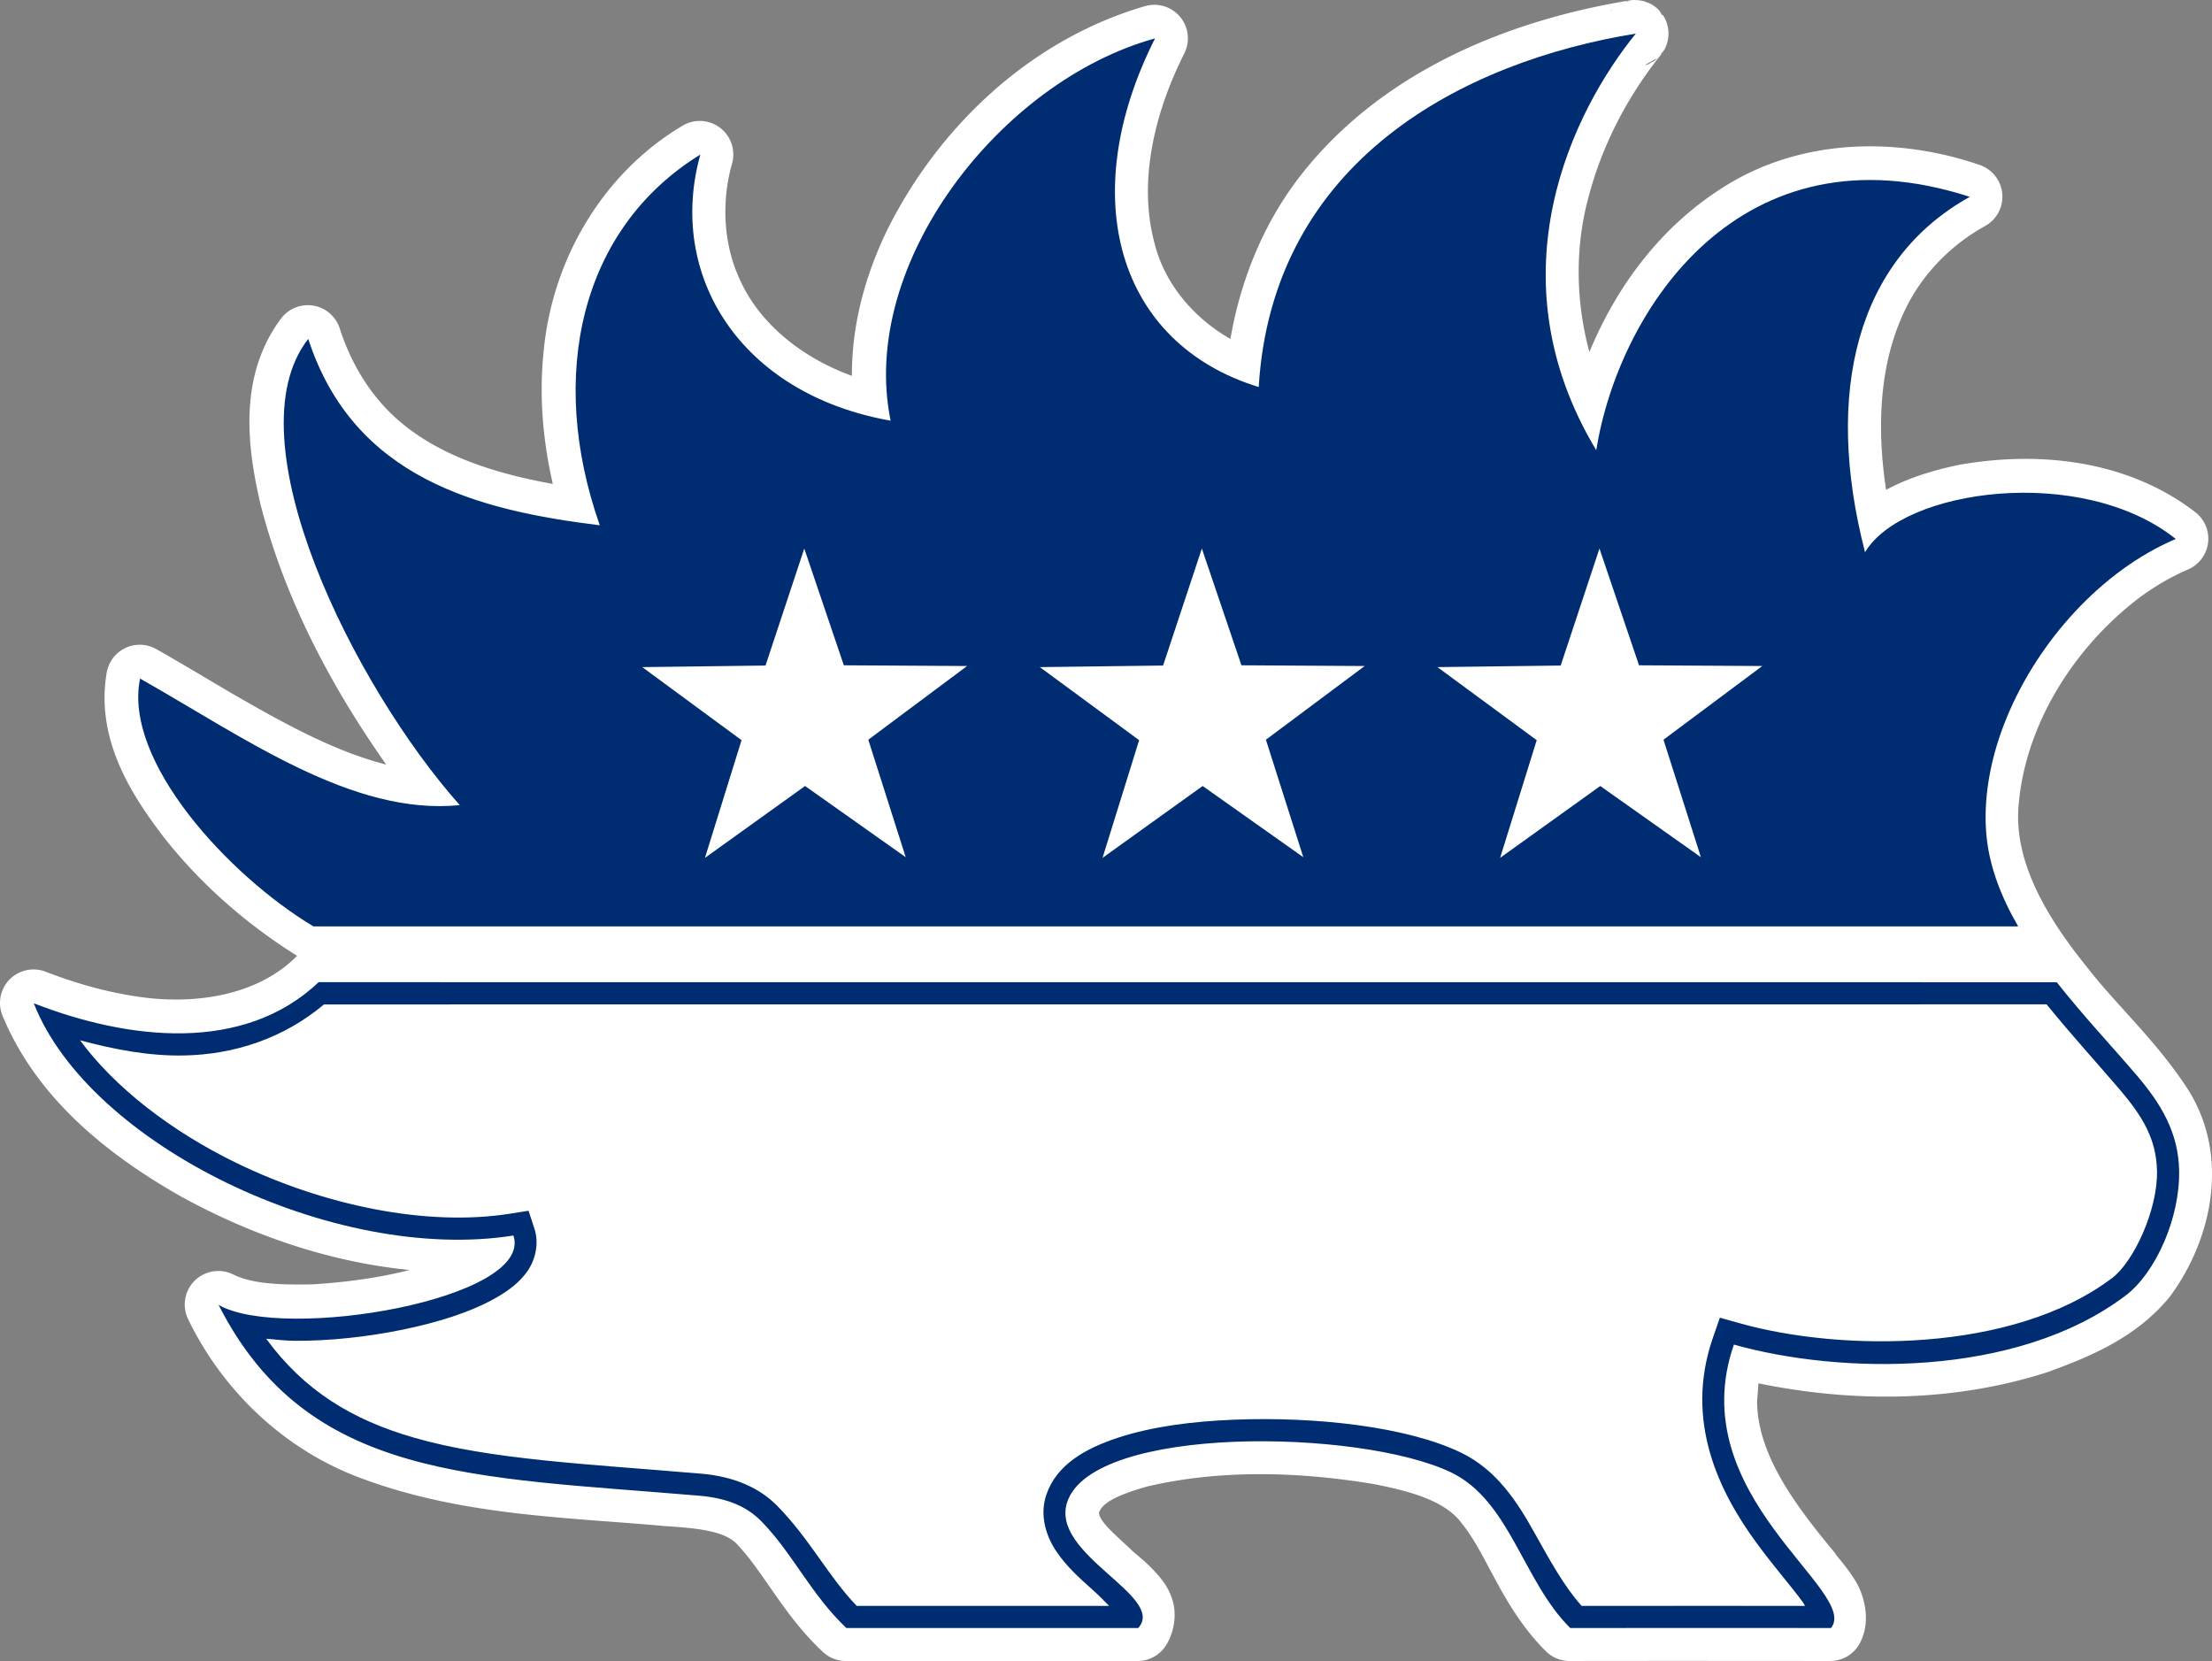 <?xml version="1.0" encoding="UTF-8" standalone="no"?>
<!-- Created with Inkscape (http://www.inkscape.org/) -->

<svg
   width="101.6mm"
   height="76.282mm"
   viewBox="0 0 101.6 76.282"
   version="1.1"
   id="svg6256714"
   xml:space="preserve"
   inkscape:version="1.2-beta (1b65182, 2022-04-05)"
   sodipodi:docname="Blue_Only_Porcupine_2513_01.svg"
   xmlns:inkscape="http://www.inkscape.org/namespaces/inkscape"
   xmlns:sodipodi="http://sodipodi.sourceforge.net/DTD/sodipodi-0.dtd"
   xmlns:xlink="http://www.w3.org/1999/xlink"
   xmlns="http://www.w3.org/2000/svg"
   xmlns:svg="http://www.w3.org/2000/svg"><rect x="0" y="0" width="101.6" height="76.282" fill="#808080" stroke="none"/><sodipodi:namedview
     id="namedview6256716"
     pagecolor="#ffffff"
     bordercolor="#666666"
     borderopacity="1.0"
     inkscape:pageshadow="2"
     inkscape:pageopacity="0.0"
     inkscape:pagecheckerboard="0"
     inkscape:deskcolor="#d1d1d1"
     inkscape:document-units="mm"
     showgrid="false"
     inkscape:zoom="2.5892235"
     inkscape:cx="183.64579"
     inkscape:cy="148.30701"
     inkscape:window-width="2393"
     inkscape:window-height="1385"
     inkscape:window-x="159"
     inkscape:window-y="0"
     inkscape:window-maximized="0"
     inkscape:current-layer="layer1" /><defs
     id="defs6256711"><linearGradient
       id="linearGradient11819"><stop
         id="stop11821"
         style="stop-color:#ffffff;stop-opacity:1"
         offset="0" /><stop
         id="stop11823"
         style="stop-color:#daaa00;stop-opacity:1"
         offset="1" /></linearGradient><linearGradient
       id="linearGradient11709"><stop
         offset="0"
         style="stop-color:#ffb81c;stop-opacity:1"
         id="stop11711" /><stop
         offset="1"
         style="stop-color:#daaa00;stop-opacity:1"
         id="stop11713" /></linearGradient><linearGradient
       id="linearGradient7477"><stop
         offset="0"
         style="stop-color:#ffffff;stop-opacity:1;"
         id="stop8965" /><stop
         offset="1"
         style="stop-color:#00205b;stop-opacity:1;"
         id="stop8967" /></linearGradient><clipPath
       clipPathUnits="userSpaceOnUse"
       id="clipPath3443"><path
         inkscape:connector-curvature="0"
         d="m 70.193,1358.899 a 114.75,114.75 0 0 1 -229.5,0 114.75,114.75 0 1 1 229.5,0 z"
         id="path3445"
         style="fill:#c8b7b7;fill-opacity:1;fill-rule:evenodd;stroke:none" /></clipPath><linearGradient
       id="linearGradient8969"><stop
         id="stop7479"
         style="stop-color:#ffffff;stop-opacity:1;"
         offset="0" /><stop
         id="stop7481"
         style="stop-color:#003b5c;stop-opacity:1"
         offset="1" /></linearGradient><linearGradient
       id="linearGradient25981"><stop
         id="stop25983"
         style="stop-color:#7facff;stop-opacity:1;"
         offset="0" /><stop
         id="stop25985"
         style="stop-color:#00205b;stop-opacity:1;"
         offset="1" /></linearGradient><clipPath
       clipPathUnits="userSpaceOnUse"
       id="clipPath4868"><path
         style="fill:#c8b7b7;fill-opacity:1;fill-rule:evenodd;stroke:none"
         id="path4870"
         d="m -50.474,552.348 a 114.75,114.75 0 0 1 -229.5,0 114.75,114.75 0 1 1 229.5,0 z"
         inkscape:connector-curvature="0" /></clipPath><linearGradient
       id="linearGradient7344"><stop
         id="stop7346"
         style="stop-color:#bb133e;stop-opacity:1;"
         offset="0" /><stop
         id="stop7348"
         style="stop-color:#88dbdf;stop-opacity:1;"
         offset="1" /></linearGradient><linearGradient
       id="linearGradient7226"><stop
         offset="0"
         style="stop-color:#ffb81c;stop-opacity:1;"
         id="stop7228" /><stop
         offset="1"
         style="stop-color:#93272c;stop-opacity:1;"
         id="stop7230" /></linearGradient><linearGradient
       id="linearGradient3862"><stop
         id="stop3864"
         style="stop-color:#f8e08e;stop-opacity:1;"
         offset="0" /><stop
         id="stop3866"
         style="stop-color:#ffb81c;stop-opacity:1;"
         offset="1" /></linearGradient><linearGradient
       id="linearGradient6520"><stop
         id="stop6522"
         offset="0"
         style="stop-color:#f8f3d7;stop-opacity:1;" /><stop
         id="stop6524"
         offset="1"
         style="stop-color:#d9b214;stop-opacity:1;" /></linearGradient><radialGradient
       gradientTransform="matrix(-2.198,0.87,-1.772,-4.479,744.65,532.421)"
       gradientUnits="userSpaceOnUse"
       xlink:href="#linearGradient25981"
       id="radialGradient72070"
       fy="140.201"
       fx="152.857"
       r="117.438"
       cy="140.201"
       cx="152.857" /><radialGradient
       r="117.438"
       fy="140.201"
       fx="152.857"
       cy="140.201"
       cx="152.857"
       gradientTransform="matrix(-2.198,0.87,-1.772,-4.479,744.65,532.421)"
       gradientUnits="userSpaceOnUse"
       id="radialGradient8999"
       xlink:href="#linearGradient25981"
       inkscape:collect="always" /><radialGradient
       r="117.438"
       fy="140.201"
       fx="152.857"
       cy="140.201"
       cx="152.857"
       gradientTransform="matrix(-2.198,0.87,-1.772,-4.479,743.2,647.174)"
       gradientUnits="userSpaceOnUse"
       id="radialGradient9002"
       xlink:href="#linearGradient25981"
       inkscape:collect="always" /><radialGradient
       r="117.438"
       fy="140.201"
       fx="152.857"
       cy="140.201"
       cx="152.857"
       gradientTransform="matrix(-2.198,0.87,-1.772,-4.479,743.2,647.174)"
       gradientUnits="userSpaceOnUse"
       id="radialGradient4116"
       xlink:href="#linearGradient25981"
       inkscape:collect="always" /><radialGradient
       r="117.438"
       fy="140.201"
       fx="152.857"
       cy="140.201"
       cx="152.857"
       gradientTransform="matrix(-2.198,0.87,-1.772,-4.479,743.2,647.174)"
       gradientUnits="userSpaceOnUse"
       id="radialGradient4118"
       xlink:href="#linearGradient25981"
       inkscape:collect="always" /><radialGradient
       r="117.438"
       fy="140.201"
       fx="152.857"
       cy="140.201"
       cx="152.857"
       gradientTransform="matrix(-2.198,0.87,-1.772,-4.479,743.2,647.174)"
       gradientUnits="userSpaceOnUse"
       id="radialGradient4129"
       xlink:href="#linearGradient25981"
       inkscape:collect="always" /><radialGradient
       r="117.438"
       fy="140.201"
       fx="152.857"
       cy="140.201"
       cx="152.857"
       gradientTransform="matrix(-2.198,0.87,-1.772,-4.479,743.2,647.174)"
       gradientUnits="userSpaceOnUse"
       id="radialGradient4131"
       xlink:href="#linearGradient25981"
       inkscape:collect="always" /><radialGradient
       r="117.438"
       fy="140.201"
       fx="152.857"
       cy="140.201"
       cx="152.857"
       gradientTransform="matrix(-2.198,0.87,-1.772,-4.479,743.2,647.174)"
       gradientUnits="userSpaceOnUse"
       id="radialGradient4133"
       xlink:href="#linearGradient25981"
       inkscape:collect="always" /><radialGradient
       r="117.438"
       fy="140.201"
       fx="152.857"
       cy="140.201"
       cx="152.857"
       gradientTransform="matrix(-2.198,0.87,-1.772,-4.479,871.128,587.852)"
       gradientUnits="userSpaceOnUse"
       id="radialGradient4140"
       xlink:href="#linearGradient25981"
       inkscape:collect="always" /><radialGradient
       r="117.438"
       fy="140.201"
       fx="152.857"
       cy="140.201"
       cx="152.857"
       gradientTransform="matrix(-2.198,0.87,-1.772,-4.479,871.128,587.852)"
       gradientUnits="userSpaceOnUse"
       id="radialGradient4143"
       xlink:href="#linearGradient25981"
       inkscape:collect="always" /><radialGradient
       r="117.438"
       fy="140.201"
       fx="152.857"
       cy="140.201"
       cx="152.857"
       gradientTransform="matrix(-2.198,0.87,-1.772,-4.479,871.128,587.852)"
       gradientUnits="userSpaceOnUse"
       id="radialGradient4146"
       xlink:href="#linearGradient25981"
       inkscape:collect="always" /><radialGradient
       r="117.438"
       fy="140.201"
       fx="152.857"
       cy="140.201"
       cx="152.857"
       gradientTransform="matrix(-3.372,1.036,-2.72,-5.334,1144.42,631.392)"
       gradientUnits="userSpaceOnUse"
       id="radialGradient4146-3"
       xlink:href="#linearGradient25981"
       inkscape:collect="always" /><radialGradient
       inkscape:collect="always"
       xlink:href="#linearGradient3862"
       id="radialGradient4163"
       gradientUnits="userSpaceOnUse"
       gradientTransform="matrix(-2.111,0.752,-1.979,-4.301,868.184,533.575)"
       cx="155.595"
       cy="129.089"
       fx="155.595"
       fy="129.089"
       r="117.438" /><radialGradient
       inkscape:collect="always"
       xlink:href="#linearGradient6520"
       id="radialGradient6526"
       cx="162.014"
       cy="100.666"
       fx="162.014"
       fy="100.666"
       r="233.997"
       gradientTransform="matrix(-1.161,0.43,-0.943,-2.549,441.868,207.686)"
       gradientUnits="userSpaceOnUse" /><radialGradient
       r="117.438"
       fy="129.089"
       fx="155.595"
       cy="129.089"
       cx="155.595"
       gradientTransform="matrix(-2.111,0.752,-1.979,-4.301,868.184,533.575)"
       gradientUnits="userSpaceOnUse"
       id="radialGradient3981"
       xlink:href="#linearGradient3862"
       inkscape:collect="always" /><radialGradient
       r="117.438"
       fy="140.201"
       fx="152.857"
       cy="140.201"
       cx="152.857"
       gradientTransform="matrix(-2.198,0.87,-1.772,-4.479,871.128,587.852)"
       gradientUnits="userSpaceOnUse"
       id="radialGradient3983"
       xlink:href="#linearGradient25981"
       inkscape:collect="always" /><radialGradient
       r="117.438"
       fy="140.201"
       fx="152.857"
       cy="140.201"
       cx="152.857"
       gradientTransform="matrix(-2.198,0.87,-1.772,-4.479,871.128,587.852)"
       gradientUnits="userSpaceOnUse"
       id="radialGradient3985"
       xlink:href="#linearGradient25981"
       inkscape:collect="always" /><radialGradient
       gradientTransform="matrix(-2.198,0.87,-1.772,-4.479,744.65,532.421)"
       gradientUnits="userSpaceOnUse"
       xlink:href="#linearGradient25981"
       id="radialGradient72070-8"
       fy="140.201"
       fx="152.857"
       r="117.438"
       cy="140.201"
       cx="152.857" /><radialGradient
       r="117.438"
       fy="140.201"
       fx="152.857"
       cy="140.201"
       cx="152.857"
       gradientTransform="matrix(-2.198,0.87,-1.772,-4.479,744.65,532.421)"
       gradientUnits="userSpaceOnUse"
       id="radialGradient8999-4"
       xlink:href="#linearGradient25981"
       inkscape:collect="always" /><radialGradient
       r="117.438"
       fy="140.201"
       fx="152.857"
       cy="140.201"
       cx="152.857"
       gradientTransform="matrix(-2.198,0.87,-1.772,-4.479,743.2,647.174)"
       gradientUnits="userSpaceOnUse"
       id="radialGradient9002-5"
       xlink:href="#linearGradient25981"
       inkscape:collect="always" /><radialGradient
       r="117.438"
       fy="140.201"
       fx="152.857"
       cy="140.201"
       cx="152.857"
       gradientTransform="matrix(-2.198,0.87,-1.772,-4.479,743.2,647.174)"
       gradientUnits="userSpaceOnUse"
       id="radialGradient4116-7"
       xlink:href="#linearGradient25981"
       inkscape:collect="always" /><radialGradient
       r="117.438"
       fy="140.201"
       fx="152.857"
       cy="140.201"
       cx="152.857"
       gradientTransform="matrix(-2.198,0.87,-1.772,-4.479,743.2,647.174)"
       gradientUnits="userSpaceOnUse"
       id="radialGradient4118-8"
       xlink:href="#linearGradient25981"
       inkscape:collect="always" /><radialGradient
       r="117.438"
       fy="140.201"
       fx="152.857"
       cy="140.201"
       cx="152.857"
       gradientTransform="matrix(-2.198,0.87,-1.772,-4.479,743.2,647.174)"
       gradientUnits="userSpaceOnUse"
       id="radialGradient4129-5"
       xlink:href="#linearGradient25981"
       inkscape:collect="always" /><radialGradient
       r="117.438"
       fy="140.201"
       fx="152.857"
       cy="140.201"
       cx="152.857"
       gradientTransform="matrix(-2.198,0.87,-1.772,-4.479,743.2,647.174)"
       gradientUnits="userSpaceOnUse"
       id="radialGradient4131-9"
       xlink:href="#linearGradient25981"
       inkscape:collect="always" /><radialGradient
       r="117.438"
       fy="140.201"
       fx="152.857"
       cy="140.201"
       cx="152.857"
       gradientTransform="matrix(-2.198,0.87,-1.772,-4.479,743.2,647.174)"
       gradientUnits="userSpaceOnUse"
       id="radialGradient4133-1"
       xlink:href="#linearGradient25981"
       inkscape:collect="always" /><radialGradient
       r="117.438"
       fy="140.201"
       fx="152.857"
       cy="140.201"
       cx="152.857"
       gradientTransform="matrix(-2.198,0.87,-1.772,-4.479,871.128,587.852)"
       gradientUnits="userSpaceOnUse"
       id="radialGradient4140-2"
       xlink:href="#linearGradient25981"
       inkscape:collect="always" /><radialGradient
       r="117.438"
       fy="140.201"
       fx="152.857"
       cy="140.201"
       cx="152.857"
       gradientTransform="matrix(-2.198,0.87,-1.772,-4.479,871.128,587.852)"
       gradientUnits="userSpaceOnUse"
       id="radialGradient4143-1"
       xlink:href="#linearGradient25981"
       inkscape:collect="always" /><radialGradient
       r="117.438"
       fy="140.201"
       fx="152.857"
       cy="140.201"
       cx="152.857"
       gradientTransform="matrix(-2.198,0.87,-1.772,-4.479,871.128,587.852)"
       gradientUnits="userSpaceOnUse"
       id="radialGradient4146-1"
       xlink:href="#linearGradient25981"
       inkscape:collect="always" /><radialGradient
       r="117.438"
       fy="140.201"
       fx="152.857"
       cy="140.201"
       cx="152.857"
       gradientTransform="matrix(-3.372,1.036,-2.72,-5.334,1144.42,631.392)"
       gradientUnits="userSpaceOnUse"
       id="radialGradient4146-3-6"
       xlink:href="#linearGradient25981"
       inkscape:collect="always" /><radialGradient
       inkscape:collect="always"
       xlink:href="#linearGradient3862"
       id="radialGradient4163-7"
       gradientUnits="userSpaceOnUse"
       gradientTransform="matrix(-2.111,0.752,-1.979,-4.301,868.184,533.575)"
       cx="155.595"
       cy="129.089"
       fx="155.595"
       fy="129.089"
       r="117.438" /><radialGradient
       inkscape:collect="always"
       xlink:href="#linearGradient6520"
       id="radialGradient6526-5"
       cx="162.014"
       cy="100.666"
       fx="162.014"
       fy="100.666"
       r="233.997"
       gradientTransform="matrix(-1.161,0.43,-0.943,-2.549,441.868,207.686)"
       gradientUnits="userSpaceOnUse" /><radialGradient
       r="117.438"
       fy="129.089"
       fx="155.595"
       cy="129.089"
       cx="155.595"
       gradientTransform="matrix(-2.111,0.752,-1.979,-4.301,868.184,533.575)"
       gradientUnits="userSpaceOnUse"
       id="radialGradient3981-6"
       xlink:href="#linearGradient3862"
       inkscape:collect="always" /><radialGradient
       r="117.438"
       fy="140.201"
       fx="152.857"
       cy="140.201"
       cx="152.857"
       gradientTransform="matrix(-2.198,0.87,-1.772,-4.479,871.128,587.852)"
       gradientUnits="userSpaceOnUse"
       id="radialGradient3983-9"
       xlink:href="#linearGradient25981"
       inkscape:collect="always" /><radialGradient
       r="117.438"
       fy="140.201"
       fx="152.857"
       cy="140.201"
       cx="152.857"
       gradientTransform="matrix(-2.198,0.87,-1.772,-4.479,871.128,587.852)"
       gradientUnits="userSpaceOnUse"
       id="radialGradient3985-9"
       xlink:href="#linearGradient25981"
       inkscape:collect="always" /><radialGradient
       gradientTransform="matrix(-2.198,0.87,-1.772,-4.479,744.65,532.421)"
       gradientUnits="userSpaceOnUse"
       xlink:href="#linearGradient25981"
       id="radialGradient72070-1"
       fy="140.201"
       fx="152.857"
       r="117.438"
       cy="140.201"
       cx="152.857" /><radialGradient
       r="117.438"
       fy="140.201"
       fx="152.857"
       cy="140.201"
       cx="152.857"
       gradientTransform="matrix(-2.198,0.87,-1.772,-4.479,744.65,532.421)"
       gradientUnits="userSpaceOnUse"
       id="radialGradient8999-7"
       xlink:href="#linearGradient25981"
       inkscape:collect="always" /><radialGradient
       r="117.438"
       fy="140.201"
       fx="152.857"
       cy="140.201"
       cx="152.857"
       gradientTransform="matrix(-2.198,0.87,-1.772,-4.479,743.2,647.174)"
       gradientUnits="userSpaceOnUse"
       id="radialGradient9002-9"
       xlink:href="#linearGradient25981"
       inkscape:collect="always" /><radialGradient
       r="117.438"
       fy="140.201"
       fx="152.857"
       cy="140.201"
       cx="152.857"
       gradientTransform="matrix(-2.198,0.87,-1.772,-4.479,743.2,647.174)"
       gradientUnits="userSpaceOnUse"
       id="radialGradient4116-6"
       xlink:href="#linearGradient25981"
       inkscape:collect="always" /><radialGradient
       r="117.438"
       fy="140.201"
       fx="152.857"
       cy="140.201"
       cx="152.857"
       gradientTransform="matrix(-2.198,0.87,-1.772,-4.479,743.2,647.174)"
       gradientUnits="userSpaceOnUse"
       id="radialGradient4118-3"
       xlink:href="#linearGradient25981"
       inkscape:collect="always" /><radialGradient
       r="117.438"
       fy="140.201"
       fx="152.857"
       cy="140.201"
       cx="152.857"
       gradientTransform="matrix(-2.198,0.87,-1.772,-4.479,743.2,647.174)"
       gradientUnits="userSpaceOnUse"
       id="radialGradient4129-3"
       xlink:href="#linearGradient25981"
       inkscape:collect="always" /><radialGradient
       r="117.438"
       fy="140.201"
       fx="152.857"
       cy="140.201"
       cx="152.857"
       gradientTransform="matrix(-2.198,0.87,-1.772,-4.479,743.2,647.174)"
       gradientUnits="userSpaceOnUse"
       id="radialGradient4131-7"
       xlink:href="#linearGradient25981"
       inkscape:collect="always" /><radialGradient
       r="117.438"
       fy="140.201"
       fx="152.857"
       cy="140.201"
       cx="152.857"
       gradientTransform="matrix(-2.198,0.87,-1.772,-4.479,743.2,647.174)"
       gradientUnits="userSpaceOnUse"
       id="radialGradient4133-0"
       xlink:href="#linearGradient25981"
       inkscape:collect="always" /><radialGradient
       r="117.438"
       fy="140.201"
       fx="152.857"
       cy="140.201"
       cx="152.857"
       gradientTransform="matrix(-2.198,0.87,-1.772,-4.479,871.128,587.852)"
       gradientUnits="userSpaceOnUse"
       id="radialGradient4140-1"
       xlink:href="#linearGradient25981"
       inkscape:collect="always" /><radialGradient
       r="117.438"
       fy="140.201"
       fx="152.857"
       cy="140.201"
       cx="152.857"
       gradientTransform="matrix(-2.198,0.87,-1.772,-4.479,871.128,587.852)"
       gradientUnits="userSpaceOnUse"
       id="radialGradient4143-4"
       xlink:href="#linearGradient25981"
       inkscape:collect="always" /><radialGradient
       r="117.438"
       fy="140.201"
       fx="152.857"
       cy="140.201"
       cx="152.857"
       gradientTransform="matrix(-2.198,0.87,-1.772,-4.479,871.128,587.852)"
       gradientUnits="userSpaceOnUse"
       id="radialGradient4146-8"
       xlink:href="#linearGradient25981"
       inkscape:collect="always" /><radialGradient
       r="117.438"
       fy="140.201"
       fx="152.857"
       cy="140.201"
       cx="152.857"
       gradientTransform="matrix(-3.372,1.036,-2.72,-5.334,1144.42,631.392)"
       gradientUnits="userSpaceOnUse"
       id="radialGradient4146-3-9"
       xlink:href="#linearGradient25981"
       inkscape:collect="always" /><radialGradient
       inkscape:collect="always"
       xlink:href="#linearGradient3862"
       id="radialGradient4163-3"
       gradientUnits="userSpaceOnUse"
       gradientTransform="matrix(-2.111,0.752,-1.979,-4.301,868.184,533.575)"
       cx="155.595"
       cy="129.089"
       fx="155.595"
       fy="129.089"
       r="117.438" /><radialGradient
       inkscape:collect="always"
       xlink:href="#linearGradient6520"
       id="radialGradient6526-2"
       cx="162.014"
       cy="100.666"
       fx="162.014"
       fy="100.666"
       r="233.997"
       gradientTransform="matrix(-1.161,0.43,-0.943,-2.549,441.868,207.686)"
       gradientUnits="userSpaceOnUse" /><radialGradient
       r="117.438"
       fy="129.089"
       fx="155.595"
       cy="129.089"
       cx="155.595"
       gradientTransform="matrix(-2.111,0.752,-1.979,-4.301,868.184,533.575)"
       gradientUnits="userSpaceOnUse"
       id="radialGradient3981-4"
       xlink:href="#linearGradient3862"
       inkscape:collect="always" /><radialGradient
       r="117.438"
       fy="140.201"
       fx="152.857"
       cy="140.201"
       cx="152.857"
       gradientTransform="matrix(-2.198,0.87,-1.772,-4.479,871.128,587.852)"
       gradientUnits="userSpaceOnUse"
       id="radialGradient3983-6"
       xlink:href="#linearGradient25981"
       inkscape:collect="always" /><radialGradient
       r="117.438"
       fy="140.201"
       fx="152.857"
       cy="140.201"
       cx="152.857"
       gradientTransform="matrix(-2.198,0.87,-1.772,-4.479,871.128,587.852)"
       gradientUnits="userSpaceOnUse"
       id="radialGradient3985-2"
       xlink:href="#linearGradient25981"
       inkscape:collect="always" /><linearGradient
       id="linearGradient7614"><stop
         id="stop7616"
         style="stop-color:#88dbdf;stop-opacity:1;"
         offset="0" /><stop
         id="stop7618"
         style="stop-color:#284734;stop-opacity:1;"
         offset="1" /></linearGradient><radialGradient
       gradientTransform="matrix(-2.198,0.87,-1.772,-4.479,744.65,532.421)"
       gradientUnits="userSpaceOnUse"
       xlink:href="#linearGradient25981"
       id="radialGradient72070-2"
       fy="140.201"
       fx="152.857"
       r="117.438"
       cy="140.201"
       cx="152.857" /><radialGradient
       r="117.438"
       fy="140.201"
       fx="152.857"
       cy="140.201"
       cx="152.857"
       gradientTransform="matrix(-2.198,0.87,-1.772,-4.479,744.65,532.421)"
       gradientUnits="userSpaceOnUse"
       id="radialGradient8999-75"
       xlink:href="#linearGradient25981"
       inkscape:collect="always" /><radialGradient
       r="117.438"
       fy="140.201"
       fx="152.857"
       cy="140.201"
       cx="152.857"
       gradientTransform="matrix(-2.198,0.87,-1.772,-4.479,743.2,647.174)"
       gradientUnits="userSpaceOnUse"
       id="radialGradient9002-3"
       xlink:href="#linearGradient25981"
       inkscape:collect="always" /><radialGradient
       r="117.438"
       fy="140.201"
       fx="152.857"
       cy="140.201"
       cx="152.857"
       gradientTransform="matrix(-2.198,0.87,-1.772,-4.479,743.2,647.174)"
       gradientUnits="userSpaceOnUse"
       id="radialGradient4116-9"
       xlink:href="#linearGradient25981"
       inkscape:collect="always" /><radialGradient
       r="117.438"
       fy="140.201"
       fx="152.857"
       cy="140.201"
       cx="152.857"
       gradientTransform="matrix(-2.198,0.87,-1.772,-4.479,743.2,647.174)"
       gradientUnits="userSpaceOnUse"
       id="radialGradient4118-2"
       xlink:href="#linearGradient25981"
       inkscape:collect="always" /><radialGradient
       r="117.438"
       fy="140.201"
       fx="152.857"
       cy="140.201"
       cx="152.857"
       gradientTransform="matrix(-2.198,0.87,-1.772,-4.479,743.2,647.174)"
       gradientUnits="userSpaceOnUse"
       id="radialGradient4129-51"
       xlink:href="#linearGradient25981"
       inkscape:collect="always" /><radialGradient
       r="117.438"
       fy="140.201"
       fx="152.857"
       cy="140.201"
       cx="152.857"
       gradientTransform="matrix(-2.198,0.87,-1.772,-4.479,743.2,647.174)"
       gradientUnits="userSpaceOnUse"
       id="radialGradient4131-2"
       xlink:href="#linearGradient25981"
       inkscape:collect="always" /><radialGradient
       r="117.438"
       fy="140.201"
       fx="152.857"
       cy="140.201"
       cx="152.857"
       gradientTransform="matrix(-2.198,0.87,-1.772,-4.479,743.2,647.174)"
       gradientUnits="userSpaceOnUse"
       id="radialGradient4133-9"
       xlink:href="#linearGradient25981"
       inkscape:collect="always" /><radialGradient
       r="117.438"
       fy="140.201"
       fx="152.857"
       cy="140.201"
       cx="152.857"
       gradientTransform="matrix(-2.198,0.87,-1.772,-4.479,871.128,587.852)"
       gradientUnits="userSpaceOnUse"
       id="radialGradient4140-9"
       xlink:href="#linearGradient25981"
       inkscape:collect="always" /><radialGradient
       r="117.438"
       fy="140.201"
       fx="152.857"
       cy="140.201"
       cx="152.857"
       gradientTransform="matrix(-2.198,0.87,-1.772,-4.479,871.128,587.852)"
       gradientUnits="userSpaceOnUse"
       id="radialGradient4143-2"
       xlink:href="#linearGradient25981"
       inkscape:collect="always" /><radialGradient
       r="117.438"
       fy="140.201"
       fx="152.857"
       cy="140.201"
       cx="152.857"
       gradientTransform="matrix(-2.198,0.87,-1.772,-4.479,871.128,587.852)"
       gradientUnits="userSpaceOnUse"
       id="radialGradient4146-6"
       xlink:href="#linearGradient25981"
       inkscape:collect="always" /><radialGradient
       r="117.438"
       fy="140.201"
       fx="152.857"
       cy="140.201"
       cx="152.857"
       gradientTransform="matrix(-3.372,1.036,-2.72,-5.334,1144.42,631.392)"
       gradientUnits="userSpaceOnUse"
       id="radialGradient4146-3-1"
       xlink:href="#linearGradient25981"
       inkscape:collect="always" /><radialGradient
       inkscape:collect="always"
       xlink:href="#linearGradient3862"
       id="radialGradient4163-8"
       gradientUnits="userSpaceOnUse"
       gradientTransform="matrix(-2.111,0.752,-1.979,-4.301,868.184,533.575)"
       cx="155.595"
       cy="129.089"
       fx="155.595"
       fy="129.089"
       r="117.438" /><radialGradient
       inkscape:collect="always"
       xlink:href="#linearGradient6520"
       id="radialGradient6526-3"
       cx="162.014"
       cy="100.666"
       fx="162.014"
       fy="100.666"
       r="233.997"
       gradientTransform="matrix(-1.161,0.43,-0.943,-2.549,441.868,207.686)"
       gradientUnits="userSpaceOnUse" /><radialGradient
       r="117.438"
       fy="129.089"
       fx="155.595"
       cy="129.089"
       cx="155.595"
       gradientTransform="matrix(-2.111,0.752,-1.979,-4.301,868.184,533.575)"
       gradientUnits="userSpaceOnUse"
       id="radialGradient3981-47"
       xlink:href="#linearGradient3862"
       inkscape:collect="always" /><radialGradient
       r="117.438"
       fy="140.201"
       fx="152.857"
       cy="140.201"
       cx="152.857"
       gradientTransform="matrix(-2.198,0.87,-1.772,-4.479,871.128,587.852)"
       gradientUnits="userSpaceOnUse"
       id="radialGradient3983-0"
       xlink:href="#linearGradient25981"
       inkscape:collect="always" /><radialGradient
       r="117.438"
       fy="140.201"
       fx="152.857"
       cy="140.201"
       cx="152.857"
       gradientTransform="matrix(-2.198,0.87,-1.772,-4.479,871.128,587.852)"
       gradientUnits="userSpaceOnUse"
       id="radialGradient3985-95"
       xlink:href="#linearGradient25981"
       inkscape:collect="always" /></defs><g
     inkscape:label="Layer 1"
     inkscape:groupmode="layer"
     id="layer1"
     transform="translate(-38.137,-170.138)"><flowRoot
       xml:space="preserve"
       id="flowRoot3460"
       style="font-style:normal;font-variant:normal;font-weight:500;font-stretch:normal;line-height:0.01%;font-family:Inconsolata;-inkscape-font-specification:'Inconsolata Medium';letter-spacing:0px;word-spacing:0px;fill:#000000;fill-opacity:1;stroke:none"
       inkscape:export-filename="/home/strangelv/work/SIGLIB_2014/path3362.png"
       inkscape:export-xdpi="204.8"
       inkscape:export-ydpi="204.8"
       transform="matrix(0.282,0,0,0.282,-238.76,-173.024)"
       clip-path="url(#clipPath3443)"><flowRegion
         id="flowRegion3462"><rect
           id="rect3464"
           width="0.438"
           height="43.837"
           x="185.868"
           y="48.186" /></flowRegion><flowPara
         id="flowPara3466"
         style="font-size:24px;line-height:1.25"> </flowPara></flowRoot><g
       id="g6257185"><path
         id="path1137-9"
         style="color:#000000;font-style:normal;font-variant:normal;font-weight:normal;font-stretch:normal;font-size:medium;line-height:normal;font-family:sans-serif;font-variant-ligatures:normal;font-variant-position:normal;font-variant-caps:normal;font-variant-numeric:normal;font-variant-alternates:normal;font-variant-east-asian:normal;font-feature-settings:normal;font-variation-settings:normal;text-indent:0;text-align:start;text-decoration:none;text-decoration-line:none;text-decoration-style:solid;text-decoration-color:#000000;letter-spacing:normal;word-spacing:normal;text-transform:none;writing-mode:lr-tb;direction:ltr;text-orientation:mixed;dominant-baseline:auto;baseline-shift:baseline;text-anchor:start;white-space:normal;shape-padding:0;shape-margin:0;inline-size:0;clip-rule:nonzero;display:inline;overflow:visible;visibility:visible;isolation:auto;mix-blend-mode:normal;color-interpolation:sRGB;color-interpolation-filters:linearRGB;solid-color:#000000;solid-opacity:1;vector-effect:none;fill:#ffffff;fill-opacity:1;fill-rule:nonzero;stroke:none;stroke-width:3.079;stroke-linecap:round;stroke-linejoin:round;stroke-miterlimit:4;stroke-dasharray:none;stroke-dashoffset:0;stroke-opacity:1;color-rendering:auto;image-rendering:auto;shape-rendering:auto;text-rendering:auto;enable-background:accumulate;stop-color:#000000"
         d="m 113.238,170.138 a 1.54,1.54 0 0 0 -0.254,0.02 c -5.444,0.894 -11.087,3.14 -14.837,7.7 -2.2e-4,2.3e-4 -1.96e-4,7.4e-4 0,9.8e-4 -1.872,2.265 -3.007,5.007 -3.495,7.846 -1.681,-0.956 -3.014,-2.532 -3.475,-4.355 a 1.54,1.54 0 0 0 -0.007,-0.026 c -0.761,-2.799 -0.031,-5.97 1.364,-8.733 A 1.54,1.54 0 0 0 90.73,170.42 c -5.203,1.514 -9.382,5.44 -11.762,10.122 a 1.54,1.54 0 0 0 -0.006,0.011 c -1.034,2.075 -1.71,4.432 -1.695,6.846 -2.302,-0.836 -4.315,-2.426 -5.216,-4.576 a 1.54,1.54 0 0 0 -0.009,-0.019 c -0.685,-1.575 -0.762,-3.457 -0.281,-5.154 a 1.54,1.54 0 0 0 -2.267,-1.743 c -3.707,2.201 -6.005,6.195 -6.388,10.386 -0.216,2.055 -0.028,4.102 0.423,6.07 -2.784,-0.505 -5.398,-1.349 -7.293,-3.103 a 1.54,1.54 0 0 0 0,-9.8e-4 c -1.147,-1.059 -1.998,-2.489 -2.494,-4.036 a 1.54,1.54 0 0 0 -2.701,-0.45 c -2.008,2.697 -1.52,6.031 -0.936,8.535 a 1.54,1.54 0 0 0 0.009,0.036 c 1.125,4.346 3.233,8.319 5.761,11.905 -2.362,-0.596 -4.689,-1.885 -7.036,-3.236 l -0.004,-0.003 c -0.002,-9.8e-4 -0.004,-0.002 -0.005,-0.003 -1.152,-0.675 -2.313,-1.379 -3.515,-2.059 a 1.54,1.54 0 0 0 -2.276,1.078 c -0.538,3.12 1.213,5.726 2.673,7.628 a 1.54,1.54 0 0 0 0.017,0.021 c 1.695,2.13 3.767,3.928 6.053,5.359 a 1.54,1.54 0 0 0 -0.013,0.013 c -1.818,1.842 -4.808,2.294 -7.571,1.819 a 1.54,1.54 0 0 0 -0.017,-0.003 c -1.329,-0.213 -2.652,-0.6 -3.952,-1.101 a 1.54,1.54 0 0 0 -1.975,2.026 c 1.596,3.848 4.903,6.419 8.139,8.266 a 1.54,1.54 0 0 0 0.019,0.012 c 3.205,1.766 6.81,3.031 10.542,3.396 -1.425,0.365 -2.941,0.567 -4.488,0.661 -1.445,0.025 -2.72,-0.013 -3.625,-0.458 a 1.54,1.54 0 0 0 -2.065,2.052 c 1.616,3.343 4.479,6.049 8.018,7.334 4.624,1.711 9.422,1.766 13.859,2.17 a 1.54,1.54 0 0 0 0.039,0.003 c 1.606,0.105 2.813,0.231 3.375,0.915 a 1.54,1.54 0 0 0 0.054,0.062 c 1.153,1.259 2.062,3.168 3.818,4.806 a 1.54,1.54 0 0 0 1.05,0.413 h 13.401 a 1.54,1.54 0 0 0 1.3,-0.714 c 0.35,-0.55 0.483,-1.305 0.348,-1.902 -0.135,-0.597 -0.433,-1.008 -0.705,-1.322 -0.543,-0.629 -1.111,-1.034 -1.217,-1.148 a 1.54,1.54 0 0 0 -0.073,-0.073 c -0.484,-0.453 -0.936,-0.847 -1.184,-1.164 -0.192,-0.245 -0.236,-0.366 -0.244,-0.491 0.082,-0.213 0.221,-0.377 0.577,-0.585 0.407,-0.237 1.031,-0.444 1.663,-0.623 3.333,-0.773 6.898,-0.683 10.378,-0.105 1.783,0.348 3.306,0.792 4.053,1.814 a 1.54,1.54 0 0 0 0.038,0.05 c 1.157,1.455 1.827,3.829 3.816,5.813 a 1.54,1.54 0 0 0 1.09,0.449 c 3.989,-0.007 7.979,-0.003 11.97,0 a 1.54,1.54 0 0 0 1.366,-0.826 c 0.547,-1.046 0.172,-2.244 -0.217,-2.871 -0.389,-0.627 -0.8,-1.058 -0.898,-1.209 a 1.54,1.54 0 0 0 -0.107,-0.145 c -1.834,-2.211 -3.479,-4.467 -3.503,-6.866 0.028,-0.32 0.046,-0.576 0.063,-0.835 4.353,0.892 8.958,0.877 13.272,-0.512 a 1.54,1.54 0 0 0 0.057,-0.02 c 1.839,-0.673 4.001,-1.54 5.548,-3.424 a 1.54,1.54 0 0 0 0.052,-0.068 c 1.897,-2.59 2.748,-6.399 0.795,-9.481 a 1.54,1.54 0 0 0 -0.01,-0.015 c -1.455,-2.238 -3.305,-3.878 -4.643,-5.62 a 1.54,1.54 0 0 0 -0.024,-0.031 c -1.835,-2.268 -3.327,-4.826 -3.096,-7.369 a 1.54,1.54 0 0 0 0,-0.011 c 0.308,-3.685 2.51,-7.202 5.506,-9.5 0.709,-0.53 1.48,-0.984 2.275,-1.325 a 1.54,1.54 0 0 0 0.33,-2.635 c -3.163,-2.432 -7.265,-2.806 -10.846,-2.17 a 1.54,1.54 0 0 0 -0.048,0.01 c -1.021,0.215 -2.204,0.546 -3.305,1.139 -0.455,-3.012 -0.304,-6.059 1.036,-8.589 0.776,-1.467 2.04,-2.718 3.51,-3.527 a 1.54,1.54 0 0 0 -0.242,-2.804 c -3.801,-1.306 -8.292,-1.251 -11.889,1.091 -2.816,1.81 -4.805,4.512 -6.042,7.499 -0.643,-2.38 -0.671,-4.927 0.006,-7.284 a 1.54,1.54 0 0 0 0.005,-0.019 c 0.629,-2.301 1.779,-4.49 3.283,-6.359 a 1.54,1.54 0 0 0 0.038,-0.05 c -0.006,0.006 -0.048,0.05 -0.084,0.087 0.064,-0.088 0.124,-0.17 0.174,-0.237 -0.029,0.051 -0.059,0.106 -0.066,0.117 a 1.54,1.54 0 0 0 0.102,-0.168 c 0,-0.002 0.014,-0.019 0.014,-0.019 0,-1e-5 0.01,-0.028 0.013,-0.035 a 1.54,1.54 0 0 0 0.002,-0.003 1.54,1.54 0 0 0 0.02,-0.046 c -0.003,0.005 -0.006,0.01 -0.009,0.015 0.007,-0.018 0.01,-0.025 0.019,-0.05 v 0.008 a 1.54,1.54 0 0 0 0.049,-0.136 c 0.003,-0.008 0.014,-0.036 0.014,-0.036 0,-2e-5 0.003,-0.024 0.004,-0.027 a 1.54,1.54 0 0 0 0.048,-0.357 c 0,-0.003 0.004,-0.025 0.004,-0.025 0,-1e-5 -0.003,-0.016 -0.004,-0.017 a 1.54,1.54 0 0 0 -0.094,-0.516 c -1.2e-4,-7.4e-4 -0.002,-0.014 -0.002,-0.014 0,-1e-5 -0.006,-0.01 -0.007,-0.01 a 1.54,1.54 0 0 0 -0.173,-0.325 l 0.009,0.072 c -0.081,-0.124 -0.142,-0.218 -0.162,-0.249 0.05,0.054 0.117,0.126 0.152,0.175 a 1.54,1.54 0 0 0 -0.172,-0.205 c -1.2e-4,-1.9e-4 -0.004,-0.007 -0.004,-0.007 0,0 -0.008,-0.005 -0.008,-0.005 -3e-5,-2e-5 0,-9.7e-4 0,-9.7e-4 a 1.54,1.54 0 0 0 -0.025,-0.024 c 0,0 0.013,0.015 0.014,0.017 -0.011,-0.008 -0.077,-0.052 -0.14,-0.095 0.047,0.03 0.126,0.078 0.126,0.078 a 1.54,1.54 0 0 0 -0.427,-0.283 c 0,-1e-5 -0.002,-0.001 -0.002,-0.001 l -0.002,-4.8e-4 a 1.54,1.54 0 0 0 -0.614,-0.13 z m -0.354,0.043 c -2e-5,0 0.074,0.005 0.091,0.006 -0.079,0.017 -0.096,0.02 -0.163,0.034 0.013,-0.007 0.072,-0.04 0.072,-0.04 z m 0.813,0.056 c 0.016,0.001 0.09,0.006 0.09,0.006 0,-1e-5 0.025,0.016 0.028,0.017 -0.013,-0.003 -0.074,-0.015 -0.118,-0.024 z m -1.496,0.321 c -0.046,0.047 -0.058,0.059 -0.105,0.108 0.02,-0.028 0.062,-0.084 0.062,-0.084 -2e-5,0 0.038,-0.021 0.043,-0.024 z m 2.062,2.249 c -0.038,0.039 -0.092,0.094 -0.092,0.094 5e-5,-3e-5 -0.348,0.2 -0.348,0.2 0,-1e-5 -0.092,0.019 -0.152,0.032 0.121,-0.067 0.513,-0.283 0.592,-0.326 z m -0.795,0.364 c 0.003,2.2e-4 0.011,7.3e-4 0.014,9.8e-4 -0.006,10e-4 -0.007,10e-4 -0.013,0.003 z m -61.577,40.937 c 0.014,0.009 0.026,0.019 0.04,0.027 l -0.04,-0.025 c 0,-7.3e-4 0,-0.001 0,-0.002 z m 8.358,12.898 c -0.005,0.009 -0.026,0.031 -0.034,0.043 0.007,-0.025 0.015,-0.033 0.022,-0.042 0.004,-2.3e-4 0.008,-7.3e-4 0.012,-9.8e-4 z" /><g
         id="g6257179"
         transform="matrix(0.776,0,0,0.776,22.28,132.804)"
         style="fill:#002d72"><path
           id="path2987-4-6-5-6-0-0-9-2-3-9-8-7-22-4-5-3-4-5-2-0-2-23-3-0-2-3-3-8-3-4-3-4"
           style="fill:#002d72;fill-opacity:1;stroke:none;stroke-width:1.116;stroke-miterlimit:4;stroke-dasharray:none"
           d="M 117.258,50.099 C 107.043,51.756 95.752,57.605 94.937,71.015 86.542,68.437 84.081,59.727 88.801,50.383 79.668,52.896 71.239,63.706 73.15,73.008 64.186,71.419 59.906,64.347 61.887,57.258 c -7.096,4.37 -9.068,13.073 -5.952,21.94 -7.155,-0.882 -14.557,-2.742 -17.256,-11.032 -4.622,5.919 2.736,20.592 8.969,27.593 -6.346,0.639 -12.754,-3.997 -18.921,-7.489 -1.021,4.874 5.249,11.665 10.255,14.665 h 0.004 100.903 c -1.044,-1.802 -1.774,-3.696 -1.902,-5.677 -0.139,-2.149 0.309,-4.468 1.238,-6.711 1.858,-4.486 5.584,-8.663 9.991,-10.539 -5.554,-4.433 -16.158,-2.974 -18.39,0.783 -2.442,-9.43 -0.511,-17.306 6.201,-21.03 -13.542,-4.393 -20.768,6.652 -22.112,14.993 -6.262,-10.406 -1.309,-20.168 2.343,-24.653 z m -49.219,30.476 2.342,6.909 7.295,0.043 -5.847,4.362 2.214,6.952 -5.956,-4.213 -5.927,4.253 2.166,-6.966 -5.876,-4.323 7.295,-0.093 z m 23.533,0 2.343,6.909 7.295,0.043 -5.847,4.362 2.213,6.952 -5.956,-4.213 -5.927,4.253 2.166,-6.966 -5.877,-4.323 7.295,-0.093 z m 23.534,0 2.342,6.909 7.295,0.043 -5.847,4.362 2.214,6.952 -5.956,-4.213 -5.928,4.253 2.166,-6.966 -5.876,-4.323 7.295,-0.093 z" /><path
           id="path2987-4-6-5-6-0-0-9-2-7-7-8-1-0-9-5-6-7-0-7-0-9-9-2-6-0-9-5-2-31-4-2-1"
           style="fill:#002d72;fill-opacity:1;stroke:none;stroke-width:1.116;stroke-miterlimit:4;stroke-dasharray:none"
           d="m 22.434,107.488 c 3.273,8.357 17.773,15.423 28.39,13.743 1.24,3.765 -13.613,6.301 -17.452,4.107 5.281,10.384 15.075,10.15 28.452,11.292 1.779,0.152 2.877,0.702 3.677,1.517 1.843,1.878 2.947,4.345 5.03,6.313 h 17.275 c 1.691,-1.877 -5.249,-4.345 -4.202,-7.461 1.535,-4.569 17.289,-4.341 22.705,-1.756 3.497,1.669 4.274,6.461 7.068,9.217 5.489,-0.012 15.433,0 15.433,0 1.759,-2.168 -8.857,-7.85 -5.746,-16.773 6.279,1.767 16.721,1.987 23.184,-2.902 1.794,-1.357 3.22,-4.605 3.169,-7.387 -0.042,-2.281 -1.082,-3.963 -2.492,-5.628 -1.459,-1.707 -3.195,-3.553 -4.751,-5.528 l -102.881,-0.004 c -4.445,4.223 -11.271,3.429 -16.859,1.249 z m 119.138,0.062 c 1.481,1.825 3.055,3.549 4.355,5.071 1.332,1.573 2.145,2.908 2.18,4.801 0.043,2.316 -1.392,5.367 -2.65,6.32 -5.906,4.468 -16.096,4.356 -22.038,2.684 l -1.185,-0.332 -0.405,1.163 c -1.736,4.98 0.403,9.187 2.542,12.122 1.07,1.468 2.153,2.687 2.78,3.563 0.071,0.099 0.064,0.12 0.121,0.209 -1.577,-0.001 -8.205,-0.008 -13.22,0 -1.034,-1.148 -1.873,-2.685 -2.802,-4.346 -1.011,-1.806 -2.221,-3.715 -4.375,-4.743 -3.14,-1.498 -8.451,-2.129 -13.424,-1.931 -2.486,0.099 -4.861,0.418 -6.818,1.057 -1.957,0.64 -3.669,1.608 -4.269,3.394 -0.417,1.243 0.009,2.484 0.614,3.371 0.605,0.887 1.392,1.588 2.1,2.218 0.449,0.4 0.696,0.671 1.005,0.979 H 71.146 c -1.67,-1.722 -2.764,-3.941 -4.708,-5.922 -1.014,-1.033 -2.502,-1.733 -4.502,-1.903 -6.723,-0.574 -12.463,-0.82 -17.009,-2.135 -3.625,-1.048 -6.465,-2.751 -8.739,-5.853 0.558,0.047 1.089,0.12 1.697,0.124 2.024,0.013 4.275,-0.226 6.383,-0.659 2.108,-0.433 4.058,-1.044 5.543,-1.896 0.743,-0.426 1.387,-0.909 1.853,-1.581 0.466,-0.672 0.686,-1.642 0.403,-2.503 l -0.348,-1.057 -1.1,0.174 c -4.938,0.781 -11.014,-0.49 -16.173,-2.994 -3.91,-1.897 -7.247,-4.51 -9.27,-7.266 2.011,0.539 4.071,0.936 6.145,0.897 2.973,-0.057 5.884,-1.003 8.291,-3.022 z"
           sodipodi:nodetypes="ccccsccsscccsscccccccscccssccsssssssccscscsssscccscsccc" /></g></g></g></svg>
